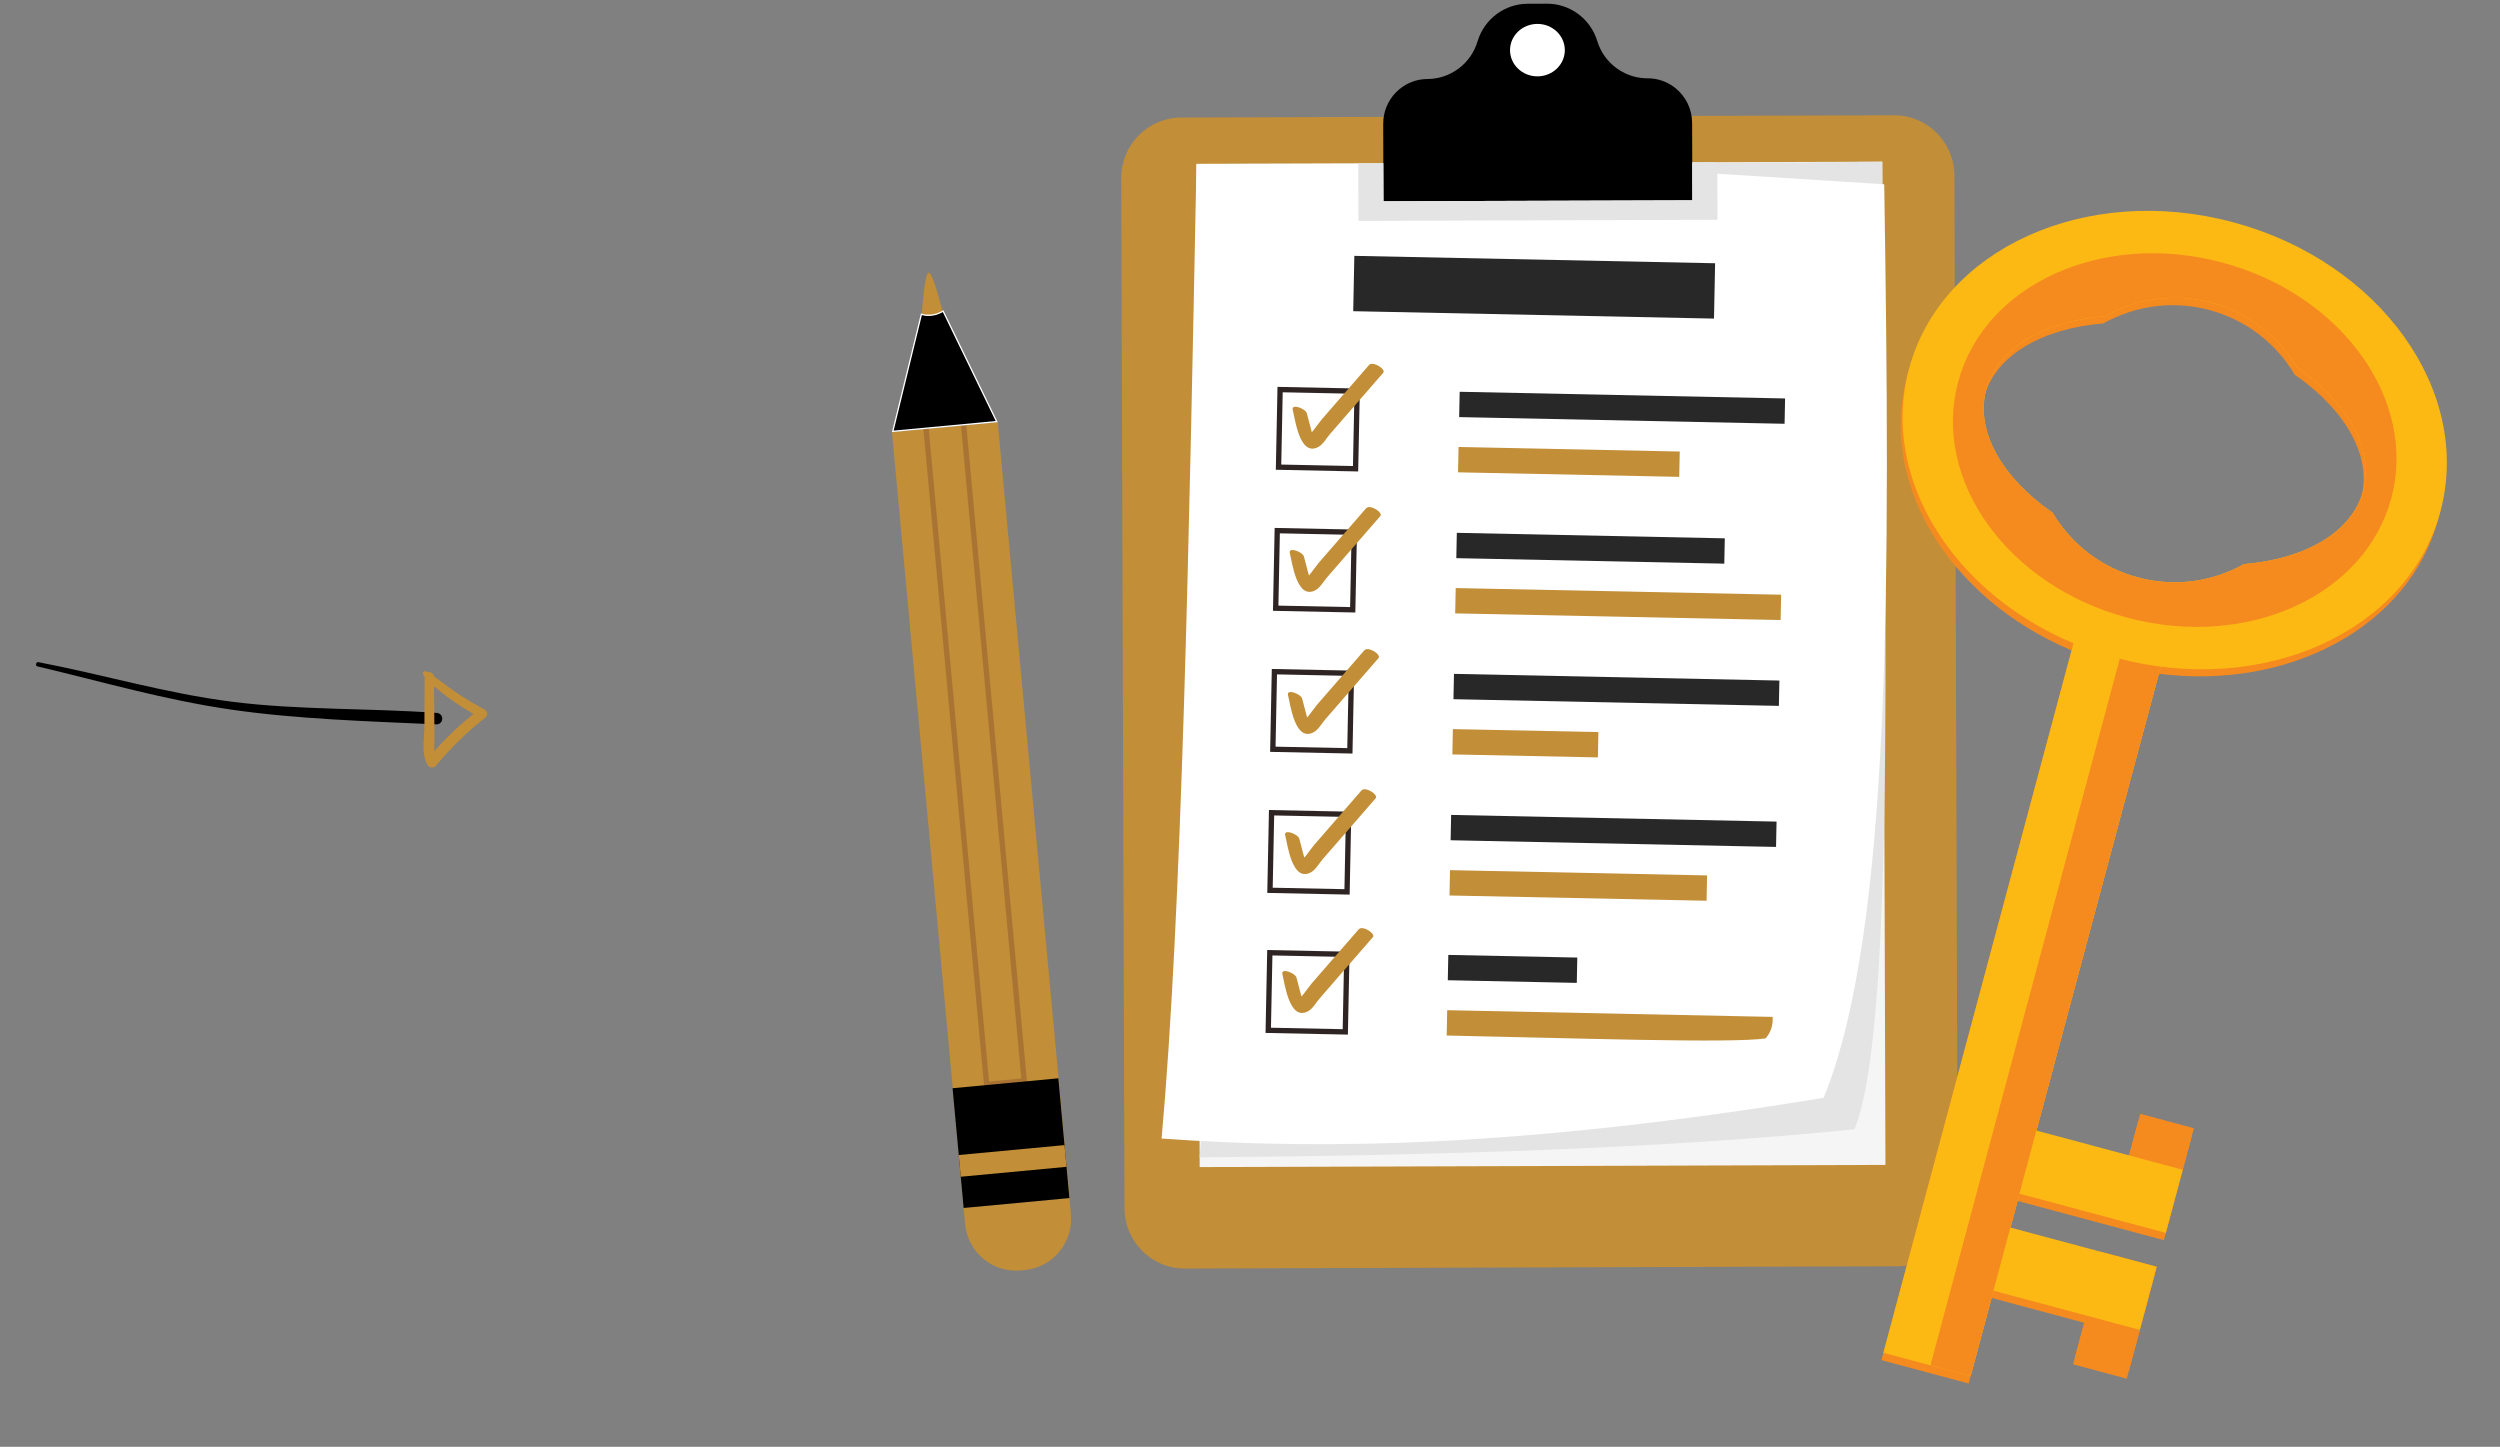 <svg width="470" height="272" viewBox="0 0 470 272" fill="none" xmlns="http://www.w3.org/2000/svg">
<rect x="0" y="0" width="470" height="272" fill="#808080" stroke="none"/>
<g clip-path="url(#clip0)">
<path d="M356.78 238.061L222.739 238.485C216.498 238.504 211.424 233.425 211.404 227.142L210.792 33.51C210.772 27.225 215.816 22.116 222.055 22.096L356.096 21.672C362.337 21.653 367.411 26.732 367.431 33.015L368.043 226.647C368.064 232.93 363.021 238.041 356.78 238.061Z" fill="#c28e37"/>
<path d="M353.868 30.398L224.94 30.806L225.536 219.411L354.464 219.003L353.868 30.398Z" fill="#F6F5F5"/>
<path d="M353.866 30.4C354.138 103.946 356.776 192.638 348.635 212.302C312.513 215.962 270.21 217.233 225.527 217.586L241.924 31.322L353.866 30.4Z" fill="#E4E4E4"/>
<path d="M342.842 206.383C286.553 215.639 248.915 216.235 218.379 214.049C222.2 171.627 223.564 101.167 224.938 30.821L292.802 30.758L354.235 34.648C355.361 107.652 355.672 175.089 342.842 206.383Z" fill="white"/>
<path d="M322.441 49.492L254.615 48.101L254.405 58.505L322.231 59.896L322.441 49.492Z" fill="#282828"/>
<path d="M335.597 74.909L274.418 73.654L274.322 78.416L335.501 79.671L335.597 74.909Z" fill="#282828"/>
<path d="M315.793 84.887L274.208 84.037L274.112 88.799L315.696 89.649L315.793 84.887Z" fill="#c28e37"/>
<path d="M255.142 73.538L240.659 73.241L240.365 87.826L254.848 88.123L255.142 73.538Z" fill="white" stroke="#2E2424" stroke-miterlimit="10"/>
<path d="M243.035 77.077C243.487 78.799 244.335 86.017 247.92 83.988C248.747 83.52 249.444 82.287 250.06 81.576C251.169 80.299 252.279 79.023 253.388 77.746C255.607 75.192 257.826 72.639 260.045 70.086C260.613 69.432 258.089 67.804 257.374 68.625C255.402 70.894 253.43 73.165 251.457 75.434C250.471 76.568 249.485 77.703 248.499 78.837C247.815 79.625 246.234 82.162 245.216 82.39C245.772 82.569 246.325 82.746 246.881 82.925C247.274 83.247 246.539 80.956 246.522 80.893C246.242 79.829 245.963 78.766 245.683 77.701C245.452 76.824 242.691 75.775 243.035 77.077Z" fill="#c28e37"/>
<path d="M324.262 101.205L273.882 100.172L273.786 104.934L324.166 105.967L324.262 101.205Z" fill="#282828"/>
<path d="M334.852 111.804L273.673 110.554L273.576 115.316L334.756 116.566L334.852 111.804Z" fill="#c28e37"/>
<path d="M254.606 100.056L240.124 99.759L239.829 114.345L254.312 114.642L254.606 100.056Z" fill="white" stroke="#2E2424" stroke-miterlimit="10"/>
<path d="M242.49 104.008C242.942 105.731 243.791 112.948 247.375 110.919C248.202 110.451 248.899 109.218 249.515 108.507C250.624 107.23 251.735 105.954 252.843 104.677C255.062 102.124 257.282 99.571 259.501 97.018C260.069 96.364 257.544 94.735 256.829 95.556C254.857 97.825 252.885 100.096 250.913 102.365C249.927 103.499 248.941 104.634 247.955 105.768C247.27 106.556 245.689 109.093 244.672 109.321C245.227 109.5 245.781 109.678 246.336 109.857C246.73 110.178 245.994 107.887 245.977 107.825C245.697 106.76 245.419 105.697 245.139 104.632C244.908 103.756 242.147 102.706 242.49 104.008Z" fill="#c28e37"/>
<path d="M334.526 127.943L273.346 126.688L273.25 131.45L334.43 132.705L334.526 127.943Z" fill="#282828"/>
<path d="M300.498 137.631L273.138 137.072L273.042 141.833L300.401 142.393L300.498 137.631Z" fill="#c28e37"/>
<path d="M254.071 126.573L239.588 126.276L239.294 140.861L253.777 141.158L254.071 126.573Z" fill="white" stroke="#2E2424" stroke-miterlimit="10"/>
<path d="M242.15 130.713C242.603 132.435 243.451 139.653 247.035 137.624C247.862 137.156 248.559 135.923 249.176 135.212C250.285 133.934 251.395 132.659 252.504 131.381C254.723 128.828 256.942 126.275 259.161 123.722C259.729 123.068 257.205 121.44 256.491 122.261C254.519 124.53 252.547 126.801 250.575 129.07C249.589 130.204 248.603 131.339 247.616 132.473C246.932 133.261 245.351 135.798 244.333 136.026C244.889 136.205 245.443 136.383 245.998 136.561C246.391 136.883 245.656 134.592 245.639 134.529C245.359 133.465 245.08 132.402 244.8 131.337C244.57 130.46 241.809 129.411 242.15 130.713Z" fill="#c28e37"/>
<path d="M333.992 154.461L272.813 153.206L272.717 157.968L333.896 159.223L333.992 154.461Z" fill="#282828"/>
<path d="M320.933 164.577L272.603 163.589L272.507 168.351L320.837 169.339L320.933 164.577Z" fill="#c28e37"/>
<path d="M253.537 153.091L239.054 152.794L238.76 167.379L253.243 167.676L253.537 153.091Z" fill="white" stroke="#2E2424" stroke-miterlimit="10"/>
<path d="M241.619 157.058C242.071 158.781 242.919 165.998 246.504 163.969C247.331 163.501 248.028 162.268 248.644 161.557C249.753 160.28 250.863 159.004 251.972 157.727C254.191 155.174 256.41 152.621 258.629 150.068C259.197 149.414 256.673 147.785 255.96 148.606C253.988 150.875 252.015 153.146 250.043 155.415C249.057 156.549 248.071 157.684 247.085 158.818C246.4 159.606 244.82 162.143 243.802 162.372C244.357 162.55 244.911 162.728 245.467 162.907C245.86 163.229 245.124 160.937 245.107 160.875C244.827 159.81 244.549 158.747 244.269 157.682C244.038 156.804 241.277 155.755 241.619 157.058Z" fill="#c28e37"/>
<path d="M296.532 180.02L272.282 179.523L272.186 184.284L296.436 184.782L296.532 180.02Z" fill="#282828"/>
<path d="M333.253 191.174L272.072 189.917L271.976 194.679C295.646 195.163 325.786 196.186 331.933 195.215C332.861 194.144 333.36 192.83 333.253 191.174Z" fill="#c28e37"/>
<path d="M253.208 179.411L238.725 179.114L238.431 193.7L252.914 193.997L253.208 179.411Z" fill="white" stroke="#2E2424" stroke-miterlimit="10"/>
<path d="M241.092 183.172C241.544 184.894 242.392 192.112 245.977 190.083C246.804 189.615 247.501 188.382 248.117 187.671C249.226 186.393 250.336 185.118 251.445 183.84C253.664 181.287 255.883 178.734 258.102 176.181C258.67 175.527 256.146 173.899 255.431 174.72C253.459 176.989 251.487 179.26 249.515 181.529C248.529 182.663 247.542 183.798 246.556 184.932C245.872 185.72 244.291 188.257 243.273 188.485C243.829 188.664 244.383 188.841 244.938 189.02C245.331 189.342 244.596 187.051 244.579 186.988C244.299 185.924 244.02 184.861 243.74 183.796C243.51 182.918 240.75 181.869 241.092 183.172Z" fill="#c28e37"/>
<path d="M318.118 23.102L318.164 37.659L260.089 37.843L260.043 23.286C260.036 20.965 260.965 18.861 262.469 17.331C262.657 17.141 262.851 16.963 263.057 16.797C264.494 15.586 266.347 14.857 268.366 14.851C269.88 14.846 271.332 14.492 272.632 13.857C273.196 13.58 273.73 13.254 274.234 12.879C275.89 11.636 277.156 9.875 277.782 7.778C278.419 5.639 279.733 3.847 281.438 2.598C283.076 1.405 285.075 0.712 287.197 0.706L290.822 0.694C292.944 0.688 294.947 1.367 296.593 2.55C298.305 3.788 299.631 5.572 300.282 7.707C300.921 9.8 302.197 11.553 303.862 12.785C304.367 13.157 304.904 13.48 305.47 13.754C306.773 14.38 308.228 14.725 309.742 14.72C311.761 14.714 313.618 15.431 315.063 16.632C316.923 18.164 318.11 20.493 318.118 23.102Z" fill="black"/>
<path d="M322.854 30.496L322.888 41.318L255.387 41.531L255.353 30.709L260.066 30.695L260.089 37.841L318.164 37.658L318.141 30.511L322.854 30.496Z" fill="#E4E4E4"/>
<path d="M289.051 14.355C291.896 14.346 294.194 12.131 294.186 9.409C294.177 6.686 291.864 4.486 289.02 4.495C286.175 4.504 283.876 6.719 283.885 9.441C283.894 12.164 286.207 14.364 289.051 14.355Z" fill="white"/>
<path d="M173.232 59.997C173.232 59.997 173.746 50.84 174.673 51.269C175.6 51.698 177.48 59.653 177.48 59.653L175.506 62.883L173.232 59.997Z" fill="#c28e37"/>
<path d="M201.052 225.233L201.331 228.245C201.822 233.562 197.941 238.274 192.659 238.768L191.89 238.84C186.611 239.334 181.931 235.425 181.44 230.106L181.161 227.094L201.052 225.233Z" fill="#c28e37"/>
<path d="M187.578 79.374L167.687 81.232L181.204 227.091L201.095 225.233L187.578 79.374Z" fill="#c28e37"/>
<path opacity="0.3" d="M181.107 79.359L174.042 80.021L185.488 203.868L192.552 203.206L181.107 79.359Z" stroke="#6F3428" stroke-miterlimit="10"/>
<path d="M201.049 225.233L181.164 227.096L180.623 221.219L180.245 217.136L179.08 204.585L198.971 202.722L200.13 215.272L200.508 219.356L201.049 225.233Z" fill="black"/>
<path d="M200.128 215.28L180.243 217.143L180.62 221.227L200.506 219.364L200.128 215.28Z" fill="#c28e37"/>
<path d="M173.225 59.078C173.281 59.097 173.353 59.12 173.44 59.142C173.662 59.201 173.982 59.264 174.376 59.279C175.137 59.31 176.172 59.167 177.304 58.491L187.381 79.264L167.844 81.093L173.225 59.078Z" fill="black" stroke="white" stroke-width="0.25"/>
</g>
<path d="M7.07 125.286C19.295 128.188 30.932 131.581 43.364 133.391C55.795 135.201 69.329 135.606 81.987 136.178C82.271 136.201 82.552 136.11 82.769 135.925C82.986 135.74 83.121 135.476 83.143 135.191C83.166 134.906 83.074 134.624 82.889 134.407C82.704 134.189 82.44 134.054 82.155 134.031C69.577 133.109 56.148 133.526 43.601 131.926C31.054 130.326 19.574 126.857 7.219 124.484C6.76 124.397 6.579 125.194 7.046 125.297L7.07 125.286Z" fill="black"/>
<path d="M79.579 126.878C82.308 130.2 86.452 132.722 90.103 134.9L90.038 133.437C86.462 136.13 83.224 139.246 80.393 142.716L82.092 142.894C81.452 141.8 81.683 140.365 81.68 139.137C81.677 137.909 81.657 136.582 81.652 135.307L81.592 127.288C81.587 126.159 79.837 125.996 79.83 127.14C79.819 130.28 79.805 133.414 79.79 136.543C79.775 138.686 79.17 141.769 80.323 143.705C80.394 143.863 80.505 144 80.645 144.102C80.786 144.203 80.95 144.266 81.122 144.284C81.294 144.302 81.468 144.275 81.626 144.204C81.784 144.134 81.92 144.023 82.022 143.883C84.772 140.574 87.863 137.563 91.242 134.901C91.355 134.815 91.446 134.702 91.506 134.573C91.567 134.443 91.594 134.301 91.588 134.159C91.581 134.016 91.54 133.877 91.468 133.754C91.396 133.63 91.295 133.526 91.174 133.451C89.253 132.401 87.381 131.268 85.557 130.05C83.76 128.836 82.075 127.383 80.213 126.258C80.121 126.195 80.01 126.168 79.9 126.181C79.79 126.194 79.688 126.247 79.614 126.329C79.54 126.412 79.498 126.518 79.496 126.63C79.495 126.741 79.534 126.849 79.606 126.933L79.579 126.878Z" fill="#c28e37"/>
<g clip-path="url(#clip1)">
<path d="M405.858 126.662C430.398 129.788 452.976 117.811 458.419 97.497C464.48 74.876 447.03 50.553 419.437 43.16C391.863 35.754 364.586 48.11 358.524 70.731C353.081 91.044 366.646 112.706 389.461 122.268L353.707 255.704L362.531 258.068L370.104 260.098L374.415 244.009L391.836 248.677L389.741 256.494L399.833 259.198L401.928 251.381L405.106 239.518L395.015 236.814L377.594 232.146L379.301 225.776L396.721 230.444L406.813 233.148L409.992 221.285L412.086 213.468L401.995 210.764L399.9 218.581L382.479 213.913L405.858 126.662ZM395.429 60.798C401.292 57.509 408.378 56.413 415.383 58.289C422.387 60.166 427.976 64.659 431.408 70.439C440.84 76.972 446.018 85.727 443.907 93.609C441.795 101.49 432.932 106.484 421.498 107.426C415.635 110.714 408.548 111.811 401.544 109.934C394.54 108.058 388.951 103.564 385.518 97.785C376.087 91.252 370.908 82.497 373.02 74.615C375.132 66.733 384.011 61.745 395.429 60.798Z" fill="#F58B1F"/>
<path d="M412.452 212.103L402.36 209.399L397.087 229.079L407.179 231.783L412.452 212.103Z" fill="#F58B1F"/>
<path d="M408.061 118.439L391.664 114.045L354.077 254.323L370.474 258.716L408.061 118.439Z" fill="#FCB913"/>
<path d="M408.078 118.443L400.505 116.414L362.918 256.691L370.49 258.72L408.078 118.443Z" fill="#F58B1F"/>
<path d="M419.823 41.783C392.229 34.389 364.956 46.728 358.895 69.349C352.833 91.971 370.283 116.293 397.877 123.687C425.471 131.081 452.744 118.742 458.805 96.12C464.866 73.499 447.417 49.176 419.823 41.783ZM421.884 106.049C416.022 109.337 408.935 110.434 401.931 108.557C394.926 106.681 389.338 102.187 385.905 96.408C376.473 89.875 371.295 81.12 373.407 73.238C375.519 65.356 384.381 60.363 395.815 59.421C401.678 56.132 408.765 55.035 415.769 56.912C422.773 58.789 428.362 63.282 431.795 69.062C441.226 75.595 446.405 84.35 444.293 92.232C442.181 100.113 433.319 105.107 421.884 106.049Z" fill="#FCB913"/>
<path d="M417.794 49.355C395.303 43.329 373.063 53.394 368.125 71.823C363.183 90.267 377.415 110.088 399.906 116.114C422.397 122.141 444.637 112.075 449.574 93.647C454.512 75.218 440.285 55.382 417.794 49.355ZM421.884 106.049C416.022 109.337 408.935 110.434 401.931 108.557C394.927 106.681 389.338 102.187 385.905 96.408C376.473 89.875 371.295 81.12 373.407 73.238C375.519 65.356 384.381 60.363 395.815 59.421C401.678 56.132 408.765 55.035 415.769 56.912C422.773 58.789 428.362 63.282 431.795 69.062C441.226 75.595 446.405 84.35 444.293 92.232C442.181 100.113 433.319 105.106 421.884 106.049Z" fill="#F58B1F"/>
<path d="M410.342 219.915L382.845 212.548L379.666 224.411L407.163 231.778L410.342 219.915Z" fill="#FCB913"/>
<path d="M405.472 238.153L395.38 235.449L390.107 255.129L400.199 257.833L405.472 238.153Z" fill="#F58B1F"/>
<path d="M405.456 238.149L377.959 230.781L374.781 242.644L402.277 250.012L405.456 238.149Z" fill="#FCB913"/>
</g>
<defs>
<clipPath id="clip0">
<rect width="260.568" height="237.872" fill="white" transform="translate(148.403 1.144) rotate(-0.181)"/>
</clipPath>
<clipPath id="clip1">
<rect width="103.435" height="223.744" fill="white" transform="translate(369.868 28.397) rotate(15)"/>
</clipPath>
</defs>
</svg>
